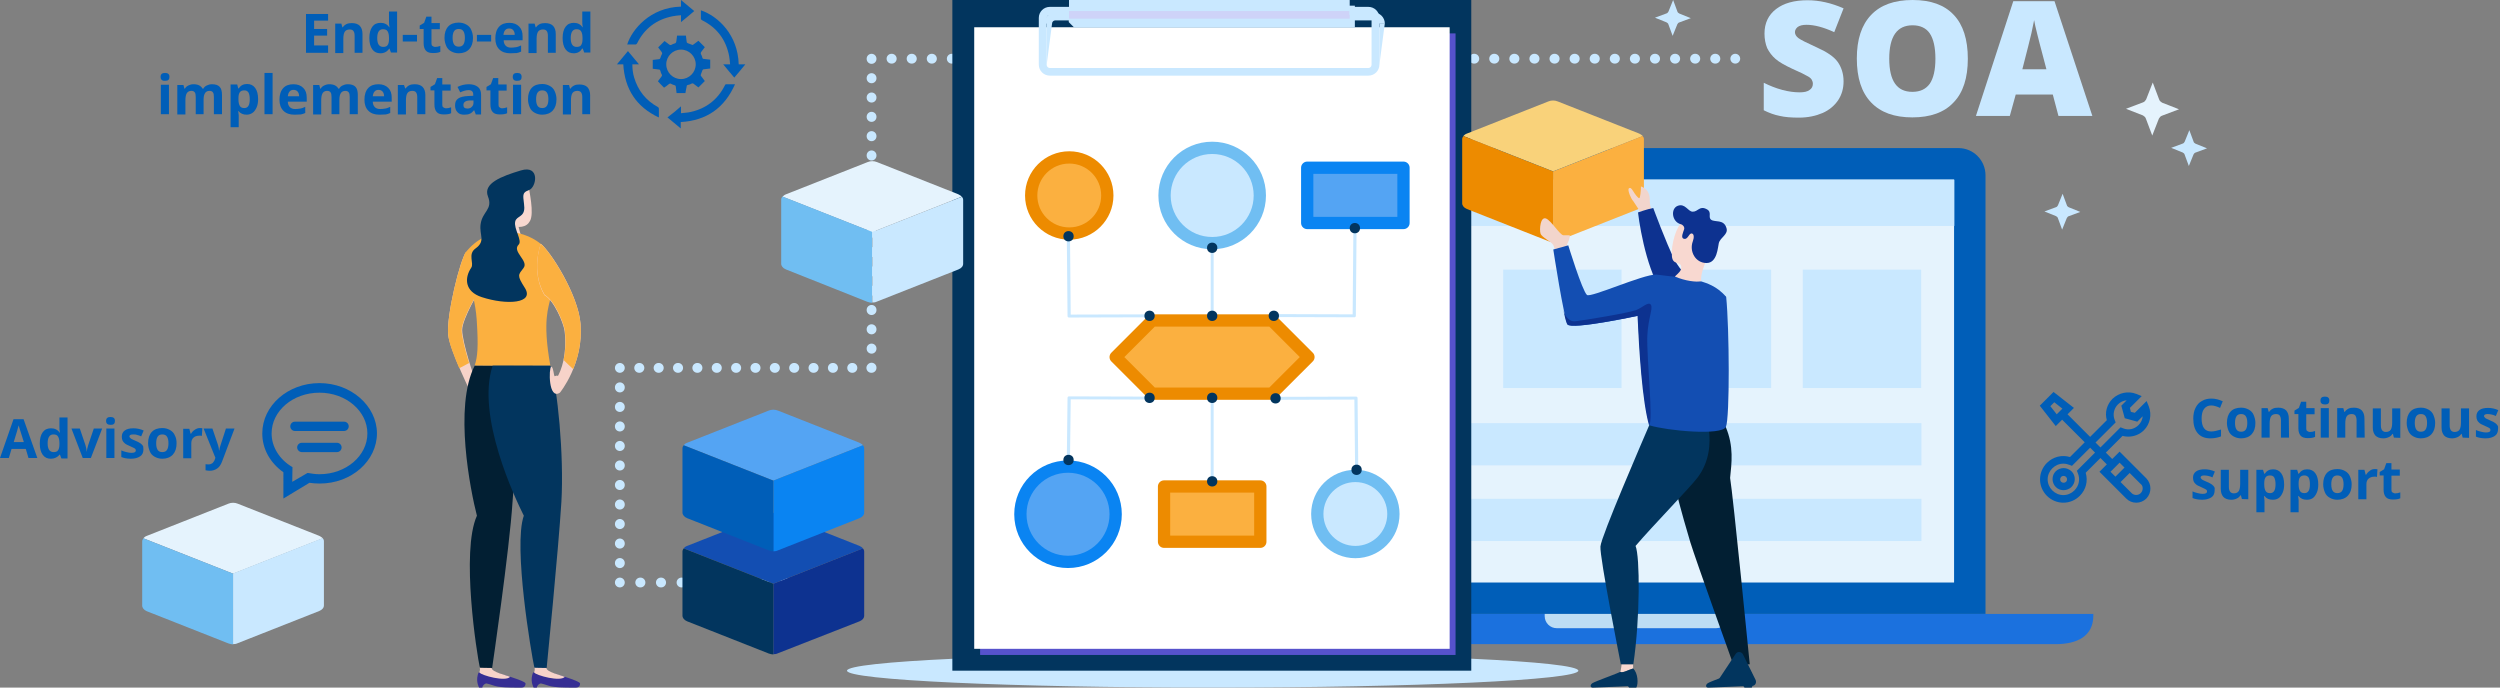 <svg xmlns="http://www.w3.org/2000/svg" xmlns:xlink="http://www.w3.org/1999/xlink" id="Layer_1" x="0px" y="0px" viewBox="0 0 1018 280" style="enable-background:new 0 0 1018 280;" xml:space="preserve"><rect x="0" y="0" width="1018" height="280" fill="#808080" stroke="none"/><style type="text/css">	.st0{display:none;}	.st1{display:inline;fill:#70BEF2;}	.st2{display:inline;fill:#E9FAFF;}	.st3{display:inline;fill:#BDDDF4;}	.st4{display:inline;fill:#AEE8FC;}	.st5{fill:#005EB8;}	.st6{fill:none;stroke:#C9E8FF;stroke-width:4;stroke-linecap:round;stroke-linejoin:round;}	.st7{fill:none;stroke:#C9E8FF;stroke-width:4;stroke-linecap:round;stroke-linejoin:round;stroke-dasharray:0.101,8.079;}	.st8{fill:none;stroke:#C9E8FF;stroke-width:4;stroke-linecap:round;stroke-linejoin:round;stroke-dasharray:9.709594e-02,7.768;}	.st9{fill:none;stroke:#C9E8FF;stroke-width:4;stroke-linecap:round;stroke-linejoin:round;stroke-dasharray:9.733993e-02,7.787;}	.st10{fill:none;stroke:#C9E8FF;stroke-width:4;stroke-linecap:round;stroke-linejoin:round;stroke-dasharray:9.812898e-02,7.85;}	.st11{fill:none;stroke:#C9E8FF;stroke-width:4;stroke-linecap:round;stroke-linejoin:round;stroke-dasharray:0.104,8.303;}	.st12{fill:#E5F3FD;}	.st13{fill:#C9E8FF;}	.st14{fill:#1B71DE;}	.st15{fill:#BDDDF4;}	.st16{fill:#02355E;}	.st17{fill:#5652CC;}	.st18{fill:#FFFFFF;}	.st19{fill:none;stroke:#70BEF2;stroke-width:5;stroke-linecap:round;stroke-linejoin:round;stroke-miterlimit:10;}	.st20{fill:#54A4F3;}	.st21{fill:none;stroke:#0A84F2;stroke-width:5;stroke-linecap:round;stroke-linejoin:round;stroke-miterlimit:10;}	.st22{fill:#FBB040;}	.st23{fill:none;stroke:#ED8B00;stroke-width:5;stroke-linecap:round;stroke-linejoin:round;stroke-miterlimit:10;}	.st24{fill:none;stroke:#70BEF2;stroke-width:5;stroke-linecap:round;stroke-linejoin:round;stroke-miterlimit:10;}	.st25{fill:none;stroke:#ED8B00;stroke-width:5;stroke-linecap:round;stroke-linejoin:round;stroke-miterlimit:10;}	.st26{fill:none;stroke:#0A84F2;stroke-width:5;stroke-linecap:round;stroke-linejoin:round;stroke-miterlimit:10;}	.st27{fill:#F9D27A;}	.st28{fill:#ED8B00;}	.st29{fill:#F2D5CC;}	.st30{fill:#F8D8D0;}	.st31{fill:#021F33;}	.st32{fill:#0D3290;}	.st33{fill:#134EB2;}	.st34{fill:#0A84F2;}	.st35{fill:#70BEF2;}	.st36{fill:#CED3F8;}	.st37{fill:#F7D3C9;}	.st38{fill:#362E93;}</style><g id="color_palette" class="st0"></g><g id="design">	<g class="st0">		<path class="st1" d="M936.9,261.3H769c-3.4,0-6.2-2.8-6.2-6.2v-99.5c0-3.4,2.8-6.2,6.2-6.2h167.9c3.4,0,6.2,2.8,6.2,6.2v99.5   C943.1,258.6,940.3,261.3,936.9,261.3z"></path>		<rect x="781.2" y="158.5" class="st2" width="143.5" height="93.8"></rect>		<path class="st3" d="M771.8,209.7L771.8,209.7c-2.4,0-4.3-1.9-4.3-4.3l0,0c0-2.4,1.9-4.3,4.3-4.3l0,0c2.4,0,4.3,1.9,4.3,4.3l0,0   C776.1,207.8,774.2,209.7,771.8,209.7z"></path>		<path class="st3" d="M933.9,222L933.9,222c-1.4,0-2.6-1.2-2.6-2.6v-27.8c0-1.4,1.2-2.6,2.6-2.6l0,0c1.4,0,2.6,1.2,2.6,2.6v27.8   C936.5,220.8,935.3,222,933.9,222z"></path>		<path class="st4" d="M781.2,252.3h46.6c34.9-5.8,61.4-36.1,61.4-72.6c0-7.4-1.1-14.5-3.1-21.3H781.2V252.3z"></path>	</g>	<g>		<path class="st5" d="M133.6,21.5h-9V5.7h9v2.7h-5.7v3.4h5.3v2.7h-5.3v4h5.7V21.5z"></path>		<path class="st5" d="M147.7,21.5h-3.3v-7c0-0.9-0.2-1.5-0.5-1.9s-0.8-0.6-1.5-0.6c-0.9,0-1.6,0.3-2,0.9s-0.6,1.6-0.6,3v5.7h-3.3   v-12h2.5l0.4,1.5h0.2c0.4-0.6,0.9-1,1.5-1.3s1.4-0.4,2.2-0.4c1.4,0,2.5,0.4,3.2,1.1c0.7,0.8,1.1,1.8,1.1,3.3v7.7H147.7z"></path>		<path class="st5" d="M154.9,21.7c-1.4,0-2.5-0.5-3.3-1.6s-1.2-2.6-1.2-4.6s0.4-3.5,1.2-4.6s1.9-1.6,3.4-1.6s2.7,0.6,3.5,1.8h0.1   c-0.2-0.9-0.2-1.7-0.2-2.4v-4h3.3v16.7h-2.5l-0.6-1.6h-0.1C157.6,21.1,156.4,21.7,154.9,21.7z M156,19.1c0.8,0,1.5-0.2,1.8-0.7   c0.4-0.5,0.6-1.3,0.6-2.5v-0.4c0-1.3-0.2-2.2-0.6-2.8s-1-0.8-1.9-0.8c-0.7,0-1.3,0.3-1.7,0.9c-0.4,0.6-0.6,1.5-0.6,2.7   s0.2,2.1,0.6,2.7S155.3,19.1,156,19.1z"></path>		<path class="st5" d="M164,16.9v-2.7h5.8v2.7H164z"></path>		<path class="st5" d="M177.2,19.1c0.6,0,1.3-0.1,2.1-0.4v2.4c-0.8,0.4-1.8,0.5-3,0.5c-1.3,0-2.3-0.3-2.9-1c-0.6-0.7-0.9-1.7-0.9-3   v-5.8h-1.6v-1.4l1.8-1.1l0.9-2.5h2.1v2.6h3.4v2.5h-3.4v5.8c0,0.5,0.1,0.8,0.4,1C176.4,18.9,176.7,19.1,177.2,19.1z"></path>		<path class="st5" d="M192.6,15.4c0,2-0.5,3.5-1.5,4.6s-2.5,1.7-4.3,1.7c-1.2,0-2.2-0.3-3.1-0.8s-1.6-1.2-2-2.2s-0.7-2-0.7-3.3   c0-2,0.5-3.5,1.5-4.6s2.5-1.6,4.3-1.6c1.2,0,2.2,0.3,3.1,0.8c0.9,0.5,1.6,1.2,2,2.2C192.3,13.1,192.6,14.2,192.6,15.4z    M184.3,15.4c0,1.2,0.2,2.1,0.6,2.7c0.4,0.6,1,0.9,1.9,0.9s1.5-0.3,1.9-0.9s0.6-1.5,0.6-2.7s-0.2-2.1-0.6-2.7   c-0.4-0.6-1-0.9-1.9-0.9s-1.5,0.3-1.9,0.9S184.3,14.2,184.3,15.4z"></path>		<path class="st5" d="M194.2,16.9v-2.7h5.8v2.7H194.2z"></path>		<path class="st5" d="M207.8,21.7c-1.9,0-3.4-0.5-4.5-1.6s-1.6-2.6-1.6-4.5c0-2,0.5-3.6,1.5-4.7s2.4-1.6,4.2-1.6c1.7,0,3,0.5,4,1.5   s1.4,2.3,1.4,4v1.6h-7.7c0,0.9,0.3,1.7,0.8,2.2s1.2,0.8,2.2,0.8c0.7,0,1.4-0.1,2.1-0.2s1.3-0.4,2-0.7V21c-0.6,0.3-1.2,0.5-1.8,0.6   C209.5,21.6,208.7,21.7,207.8,21.7z M207.3,11.6c-0.7,0-1.2,0.2-1.6,0.7c-0.4,0.4-0.6,1.1-0.7,1.9h4.6c0-0.8-0.2-1.4-0.6-1.9   S208,11.6,207.3,11.6z"></path>		<path class="st5" d="M226.4,21.5h-3.3v-7c0-0.9-0.2-1.5-0.5-1.9s-0.8-0.6-1.5-0.6c-0.9,0-1.6,0.3-2,0.9s-0.6,1.6-0.6,3v5.7h-3.3   v-12h2.5l0.4,1.5h0.2c0.4-0.6,0.9-1,1.5-1.3s1.4-0.4,2.2-0.4c1.4,0,2.5,0.4,3.2,1.1c0.7,0.8,1.1,1.8,1.1,3.3v7.7H226.4z"></path>		<path class="st5" d="M233.6,21.7c-1.4,0-2.5-0.5-3.3-1.6s-1.2-2.6-1.2-4.6s0.4-3.5,1.2-4.6s1.9-1.6,3.4-1.6s2.7,0.6,3.5,1.8h0.1   c-0.2-0.9-0.2-1.7-0.2-2.4v-4h3.3v16.7h-2.5l-0.6-1.6H237C236.3,21.1,235.1,21.7,233.6,21.7z M234.8,19.1c0.8,0,1.5-0.2,1.8-0.7   c0.4-0.5,0.6-1.3,0.6-2.5v-0.4c0-1.3-0.2-2.2-0.6-2.8s-1-0.8-1.9-0.8c-0.7,0-1.3,0.3-1.7,0.9c-0.4,0.6-0.6,1.5-0.6,2.7   s0.2,2.1,0.6,2.7S234,19.1,234.8,19.1z"></path>		<path class="st5" d="M65.4,31.3c0-1.1,0.6-1.6,1.8-1.6c1.2,0,1.8,0.5,1.8,1.6c0,0.5-0.1,0.9-0.4,1.2s-0.7,0.4-1.3,0.4   C66,33,65.4,32.4,65.4,31.3z M68.8,46.5h-3.3v-12h3.3V46.5z"></path>		<path class="st5" d="M83,46.5h-3.3v-7c0-0.9-0.1-1.5-0.4-1.9S78.6,37,77.9,37c-0.8,0-1.4,0.3-1.8,0.9c-0.4,0.6-0.6,1.6-0.6,3v5.7   h-3.3v-12h2.5l0.4,1.5h0.2c0.3-0.6,0.8-1,1.4-1.3s1.3-0.5,2.1-0.5c1.8,0,3,0.6,3.7,1.8h0.3c0.3-0.6,0.8-1,1.4-1.3s1.3-0.5,2.1-0.5   c1.4,0,2.4,0.3,3.1,1s1,1.8,1,3.4v7.8h-3.3v-7c0-0.9-0.1-1.5-0.4-1.9S86,37,85.3,37c-0.8,0-1.4,0.3-1.8,0.9   c-0.4,0.6-0.6,1.5-0.6,2.7v5.9H83z"></path>		<path class="st5" d="M100.4,46.7c-1.4,0-2.5-0.5-3.3-1.5H97c0.1,1,0.2,1.6,0.2,1.7v4.9h-3.3V34.4h2.7L97,36h0.2   c0.8-1.2,1.9-1.8,3.4-1.8c1.4,0,2.5,0.5,3.3,1.6s1.2,2.6,1.2,4.6c0,1.3-0.2,2.4-0.6,3.3s-0.9,1.7-1.6,2.2   C102.2,46.4,101.4,46.7,100.4,46.7z M99.5,36.8c-0.8,0-1.4,0.2-1.8,0.7s-0.6,1.3-0.6,2.5v0.4c0,1.3,0.2,2.2,0.6,2.8s1,0.8,1.8,0.8   c1.5,0,2.2-1.2,2.2-3.6c0-1.2-0.2-2.1-0.5-2.7C100.8,37.1,100.3,36.8,99.5,36.8z"></path>		<path class="st5" d="M111,46.5h-3.3V29.7h3.3V46.5z"></path>		<path class="st5" d="M119.9,46.7c-1.9,0-3.4-0.5-4.5-1.6s-1.6-2.6-1.6-4.5c0-2,0.5-3.6,1.5-4.7c1-1.1,2.4-1.6,4.2-1.6   c1.7,0,3,0.5,4,1.5s1.4,2.3,1.4,4v1.6h-7.7c0,0.9,0.3,1.7,0.8,2.2s1.2,0.8,2.2,0.8c0.7,0,1.4-0.1,2.1-0.2s1.3-0.4,2-0.7V46   c-0.6,0.3-1.2,0.5-1.8,0.6C121.7,46.6,120.9,46.7,119.9,46.7z M119.5,36.6c-0.7,0-1.2,0.2-1.6,0.7c-0.4,0.4-0.6,1.1-0.7,1.9h4.6   c0-0.8-0.2-1.4-0.6-1.9S120.2,36.6,119.5,36.6z"></path>		<path class="st5" d="M138.2,46.5H135v-7c0-0.9-0.1-1.5-0.4-1.9c-0.3-0.4-0.7-0.6-1.4-0.6c-0.8,0-1.4,0.3-1.8,0.9   c-0.4,0.6-0.6,1.6-0.6,3v5.7h-3.3v-12h2.5l0.4,1.5h0.2c0.3-0.6,0.8-1,1.4-1.3c0.6-0.3,1.3-0.5,2.1-0.5c1.8,0,3,0.6,3.7,1.8h0.3   c0.3-0.6,0.8-1,1.4-1.3c0.6-0.3,1.3-0.5,2.1-0.5c1.4,0,2.4,0.3,3.1,1s1,1.8,1,3.4v7.8h-3.3v-7c0-0.9-0.1-1.5-0.4-1.9   c-0.3-0.4-0.7-0.6-1.4-0.6c-0.8,0-1.4,0.3-1.8,0.9c-0.4,0.6-0.6,1.5-0.6,2.7V46.5z"></path>		<path class="st5" d="M154.5,46.7c-1.9,0-3.4-0.5-4.5-1.6s-1.6-2.6-1.6-4.5c0-2,0.5-3.6,1.5-4.7c1-1.1,2.4-1.6,4.2-1.6   c1.7,0,3,0.5,4,1.5s1.4,2.3,1.4,4v1.6h-7.7c0,0.9,0.3,1.7,0.8,2.2s1.2,0.8,2.2,0.8c0.7,0,1.4-0.1,2.1-0.2s1.3-0.4,2-0.7V46   c-0.6,0.3-1.2,0.5-1.8,0.6C156.3,46.6,155.5,46.7,154.5,46.7z M154.1,36.6c-0.7,0-1.2,0.2-1.6,0.7c-0.4,0.4-0.6,1.1-0.7,1.9h4.6   c0-0.8-0.2-1.4-0.6-1.9S154.8,36.6,154.1,36.6z"></path>		<path class="st5" d="M173.2,46.5h-3.3v-7c0-0.9-0.2-1.5-0.5-1.9s-0.8-0.6-1.5-0.6c-0.9,0-1.6,0.3-2,0.9s-0.6,1.6-0.6,3v5.7H162   v-12h2.5L165,36h0.2c0.4-0.6,0.9-1,1.5-1.3s1.4-0.4,2.2-0.4c1.4,0,2.5,0.4,3.2,1.1c0.7,0.8,1.1,1.8,1.1,3.3V46.5z"></path>		<path class="st5" d="M181.6,44.1c0.6,0,1.3-0.1,2.1-0.4v2.4c-0.8,0.4-1.8,0.5-3,0.5c-1.3,0-2.3-0.3-2.9-1c-0.6-0.7-0.9-1.7-0.9-3   v-5.8h-1.6v-1.4l1.8-1.1l0.9-2.5h2.1v2.6h3.4v2.5h-3.4v5.8c0,0.5,0.1,0.8,0.4,1C180.8,43.9,181.2,44.1,181.6,44.1z"></path>		<path class="st5" d="M193.7,46.5l-0.6-1.6H193c-0.6,0.7-1.1,1.2-1.7,1.4c-0.6,0.3-1.3,0.4-2.3,0.4c-1.2,0-2.1-0.3-2.7-1   c-0.7-0.7-1-1.6-1-2.8c0-1.3,0.4-2.2,1.3-2.8c0.9-0.6,2.2-0.9,4-1l2.1-0.1v-0.5c0-1.2-0.6-1.8-1.9-1.8c-1,0-2.1,0.3-3.4,0.9   l-1.1-2.2c1.4-0.7,2.9-1.1,4.6-1.1c1.6,0,2.8,0.4,3.7,1.1c0.9,0.7,1.3,1.8,1.3,3.2v8h-2.2V46.5z M192.8,40.9h-1.3   c-1,0-1.7,0.2-2.1,0.5c-0.5,0.3-0.7,0.8-0.7,1.4c0,0.9,0.5,1.4,1.6,1.4c0.8,0,1.4-0.2,1.8-0.7c0.5-0.4,0.7-1,0.7-1.7V40.9z"></path>		<path class="st5" d="M204.4,44.1c0.6,0,1.3-0.1,2.1-0.4v2.4c-0.8,0.4-1.8,0.5-3,0.5c-1.3,0-2.3-0.3-2.9-1c-0.6-0.7-0.9-1.7-0.9-3   v-5.8h-1.6v-1.4l1.8-1.1l0.9-2.5h2.1v2.6h3.4v2.5H203v5.8c0,0.5,0.1,0.8,0.4,1C203.7,43.9,204,44.1,204.4,44.1z"></path>		<path class="st5" d="M208.8,31.3c0-1.1,0.6-1.6,1.8-1.6s1.8,0.5,1.8,1.6c0,0.5-0.1,0.9-0.4,1.2c-0.3,0.3-0.7,0.4-1.3,0.4   C209.4,33,208.8,32.4,208.8,31.3z M212.2,46.5h-3.3v-12h3.3V46.5z"></path>		<path class="st5" d="M226.6,40.4c0,2-0.5,3.5-1.5,4.6s-2.5,1.7-4.3,1.7c-1.2,0-2.2-0.3-3.1-0.8s-1.6-1.2-2-2.2s-0.7-2-0.7-3.3   c0-2,0.5-3.5,1.5-4.6s2.5-1.6,4.3-1.6c1.2,0,2.2,0.3,3.1,0.8c0.9,0.5,1.6,1.2,2,2.2C226.3,38.1,226.6,39.2,226.6,40.4z    M218.3,40.4c0,1.2,0.2,2.1,0.6,2.7c0.4,0.6,1,0.9,1.9,0.9s1.5-0.3,1.9-0.9c0.4-0.6,0.6-1.5,0.6-2.7s-0.2-2.1-0.6-2.7   c-0.4-0.6-1-0.9-1.9-0.9s-1.5,0.3-1.9,0.9S218.3,39.2,218.3,40.4z"></path>		<path class="st5" d="M240.4,46.5h-3.3v-7c0-0.9-0.2-1.5-0.5-1.9s-0.8-0.6-1.5-0.6c-0.9,0-1.6,0.3-2,0.9s-0.6,1.6-0.6,3v5.7h-3.3   v-12h2.5l0.4,1.5h0.2c0.4-0.6,0.9-1,1.5-1.3s1.4-0.4,2.2-0.4c1.4,0,2.5,0.4,3.2,1.1c0.7,0.8,1.1,1.8,1.1,3.3v7.7H240.4z"></path>	</g>	<g>		<path class="st5" d="M900.4,165.1c-1.3,0-2.2,0.5-2.9,1.4s-1,2.3-1,3.9c0,3.5,1.3,5.3,3.9,5.3c1.1,0,2.4-0.3,4-0.8v2.8   c-1.3,0.5-2.7,0.8-4.3,0.8c-2.3,0-4-0.7-5.2-2.1s-1.8-3.4-1.8-6c0-1.6,0.3-3.1,0.9-4.3c0.6-1.2,1.4-2.2,2.6-2.8   c1.1-0.7,2.4-1,3.9-1s3.1,0.4,4.6,1.1l-1.1,2.7c-0.6-0.3-1.2-0.5-1.8-0.7S900.9,165.1,900.4,165.1z"></path>		<path class="st5" d="M918.4,172.2c0,2-0.5,3.5-1.5,4.6s-2.5,1.7-4.3,1.7c-1.2,0-2.2-0.3-3.1-0.8s-1.6-1.2-2-2.2s-0.7-2-0.7-3.3   c0-2,0.5-3.5,1.5-4.6s2.5-1.6,4.3-1.6c1.2,0,2.2,0.3,3.1,0.8s1.6,1.2,2,2.2S918.4,171,918.4,172.2z M910.1,172.2   c0,1.2,0.2,2.1,0.6,2.7c0.4,0.6,1,0.9,1.9,0.9s1.5-0.3,1.9-0.9c0.4-0.6,0.6-1.5,0.6-2.7s-0.2-2.1-0.6-2.7s-1-0.9-1.9-0.9   s-1.5,0.3-1.9,0.9S910.1,171,910.1,172.2z"></path>		<path class="st5" d="M932.1,178.2h-3.3v-7c0-0.9-0.2-1.5-0.5-2c-0.3-0.4-0.8-0.6-1.5-0.6c-0.9,0-1.6,0.3-2,0.9s-0.6,1.6-0.6,3v5.7   h-3.3v-12h2.5l0.4,1.5h0.2c0.4-0.6,0.9-1,1.5-1.3s1.4-0.4,2.2-0.4c1.4,0,2.5,0.4,3.2,1.1c0.7,0.8,1.1,1.8,1.1,3.3L932.1,178.2   L932.1,178.2z"></path>		<path class="st5" d="M940.6,175.9c0.6,0,1.3-0.1,2.1-0.4v2.4c-0.8,0.4-1.8,0.5-3,0.5c-1.3,0-2.3-0.3-2.9-1c-0.6-0.7-0.9-1.7-0.9-3   v-5.8h-1.6v-1.4l1.8-1.1l0.9-2.5h2.1v2.6h3.4v2.5h-3.4v5.8c0,0.5,0.1,0.8,0.4,1S940.2,175.9,940.6,175.9z"></path>		<path class="st5" d="M944.9,163.1c0-1.1,0.6-1.6,1.8-1.6s1.8,0.5,1.8,1.6c0,0.5-0.1,0.9-0.4,1.2c-0.3,0.3-0.7,0.4-1.3,0.4   C945.5,164.7,944.9,164.2,944.9,163.1z M948.3,178.2H945v-12h3.3V178.2z"></path>		<path class="st5" d="M962.9,178.2h-3.3v-7c0-0.9-0.2-1.5-0.5-2c-0.3-0.4-0.8-0.6-1.5-0.6c-0.9,0-1.6,0.3-2,0.9s-0.6,1.6-0.6,3v5.7   h-3.3v-12h2.5l0.4,1.5h0.2c0.4-0.6,0.9-1,1.5-1.3s1.4-0.4,2.2-0.4c1.4,0,2.5,0.4,3.2,1.1c0.7,0.8,1.1,1.8,1.1,3.3L962.9,178.2   L962.9,178.2z"></path>		<path class="st5" d="M974.8,178.2l-0.4-1.5h-0.2c-0.4,0.6-0.8,1-1.5,1.3c-0.6,0.3-1.4,0.5-2.2,0.5c-1.4,0-2.5-0.4-3.2-1.1   c-0.7-0.8-1.1-1.8-1.1-3.3v-7.8h3.3v7c0,0.9,0.2,1.5,0.5,1.9s0.8,0.7,1.5,0.7c0.9,0,1.6-0.3,2-0.9s0.6-1.6,0.6-3v-5.7h3.3v12   L974.8,178.2L974.8,178.2z"></path>		<path class="st5" d="M991.6,172.2c0,2-0.5,3.5-1.5,4.6s-2.5,1.7-4.3,1.7c-1.2,0-2.2-0.3-3.1-0.8s-1.6-1.2-2-2.2s-0.7-2-0.7-3.3   c0-2,0.5-3.5,1.5-4.6s2.5-1.6,4.3-1.6c1.2,0,2.2,0.3,3.1,0.8s1.6,1.2,2,2.2S991.6,171,991.6,172.2z M983.3,172.2   c0,1.2,0.2,2.1,0.6,2.7c0.4,0.6,1,0.9,1.9,0.9s1.5-0.3,1.9-0.9c0.4-0.6,0.6-1.5,0.6-2.7s-0.2-2.1-0.6-2.7s-1-0.9-1.9-0.9   s-1.5,0.3-1.9,0.9S983.3,171,983.3,172.2z"></path>		<path class="st5" d="M1002.8,178.2l-0.4-1.5h-0.2c-0.4,0.6-0.8,1-1.5,1.3c-0.6,0.3-1.4,0.5-2.2,0.5c-1.4,0-2.5-0.4-3.2-1.1   c-0.7-0.8-1.1-1.8-1.1-3.3v-7.8h3.3v7c0,0.9,0.2,1.5,0.5,1.9s0.8,0.7,1.5,0.7c0.9,0,1.6-0.3,2-0.9s0.6-1.6,0.6-3v-5.7h3.3v12   L1002.8,178.2L1002.8,178.2z"></path>		<path class="st5" d="M1017.2,174.7c0,1.2-0.4,2.2-1.3,2.8c-0.9,0.6-2.1,1-3.8,1c-0.9,0-1.6-0.1-2.2-0.2s-1.2-0.3-1.7-0.5v-2.7   c0.6,0.3,1.3,0.5,2.1,0.7s1.4,0.3,2,0.3c1.2,0,1.8-0.3,1.8-1c0-0.3-0.1-0.5-0.2-0.6s-0.4-0.3-0.8-0.5s-0.9-0.4-1.5-0.7   c-0.9-0.4-1.6-0.7-2-1.1c-0.4-0.3-0.7-0.7-0.9-1.1c-0.2-0.4-0.3-1-0.3-1.6c0-1.1,0.4-1.9,1.2-2.5s2-0.9,3.5-0.9   c1.4,0,2.9,0.3,4.2,0.9l-1,2.4c-0.6-0.3-1.2-0.5-1.7-0.6s-1.1-0.2-1.6-0.2c-1,0-1.5,0.3-1.5,0.8c0,0.3,0.2,0.5,0.5,0.8s1,0.5,2,1   c0.9,0.4,1.6,0.7,2.1,1.1s0.8,0.7,1,1.1S1017.2,174.1,1017.2,174.7z"></path>		<path class="st5" d="M901.8,199.7c0,1.2-0.4,2.2-1.3,2.8c-0.9,0.6-2.1,1-3.8,1c-0.9,0-1.6-0.1-2.2-0.2s-1.2-0.3-1.7-0.5v-2.7   c0.6,0.3,1.3,0.5,2.1,0.7s1.4,0.3,2,0.3c1.2,0,1.8-0.3,1.8-1c0-0.3-0.1-0.5-0.2-0.6s-0.4-0.3-0.8-0.5s-0.9-0.4-1.5-0.7   c-0.9-0.4-1.6-0.7-2-1.1c-0.4-0.3-0.7-0.7-0.9-1.1c-0.2-0.4-0.3-1-0.3-1.6c0-1.1,0.4-1.9,1.2-2.5s2-0.9,3.5-0.9   c1.4,0,2.9,0.3,4.2,0.9l-1,2.4c-0.6-0.3-1.2-0.5-1.7-0.6s-1.1-0.2-1.6-0.2c-1,0-1.5,0.3-1.5,0.8c0,0.3,0.2,0.5,0.5,0.8s1,0.5,2,1   c0.9,0.4,1.6,0.7,2.1,1.1s0.8,0.7,1,1.1S901.8,199.1,901.8,199.7z"></path>		<path class="st5" d="M912.9,203.2l-0.4-1.5h-0.2c-0.4,0.6-0.8,1-1.5,1.3c-0.6,0.3-1.4,0.5-2.2,0.5c-1.4,0-2.5-0.4-3.2-1.1   c-0.7-0.8-1.1-1.8-1.1-3.3v-7.8h3.3v7c0,0.9,0.2,1.5,0.5,1.9s0.8,0.7,1.5,0.7c0.9,0,1.6-0.3,2-0.9s0.6-1.6,0.6-3v-5.7h3.3v12   L912.9,203.2L912.9,203.2z"></path>		<path class="st5" d="M925.4,203.5c-1.4,0-2.5-0.5-3.3-1.5h-0.2c0.1,1,0.2,1.6,0.2,1.7v4.9h-3.3v-17.3h2.7l0.5,1.6h0.2   c0.8-1.2,1.9-1.8,3.4-1.8c1.4,0,2.5,0.5,3.3,1.6s1.2,2.6,1.2,4.6c0,1.3-0.2,2.4-0.6,3.3s-0.9,1.7-1.6,2.2S926.4,203.5,925.4,203.5   z M924.4,193.6c-0.8,0-1.4,0.2-1.8,0.7c-0.4,0.5-0.6,1.3-0.6,2.5v0.4c0,1.3,0.2,2.2,0.6,2.8c0.4,0.6,1,0.8,1.8,0.8   c1.5,0,2.2-1.2,2.2-3.6c0-1.2-0.2-2.1-0.5-2.7C925.8,193.9,925.2,193.6,924.4,193.6z"></path>		<path class="st5" d="M939.3,203.5c-1.4,0-2.5-0.5-3.3-1.5h-0.2c0.1,1,0.2,1.6,0.2,1.7v4.9h-3.3v-17.3h2.7l0.5,1.6h0.2   c0.8-1.2,1.9-1.8,3.4-1.8c1.4,0,2.5,0.5,3.3,1.6s1.2,2.6,1.2,4.6c0,1.3-0.2,2.4-0.6,3.3s-0.9,1.7-1.6,2.2S940.3,203.5,939.3,203.5   z M938.4,193.6c-0.8,0-1.4,0.2-1.8,0.7c-0.4,0.5-0.6,1.3-0.6,2.5v0.4c0,1.3,0.2,2.2,0.6,2.8c0.4,0.6,1,0.8,1.8,0.8   c1.5,0,2.2-1.2,2.2-3.6c0-1.2-0.2-2.1-0.5-2.7C939.7,193.9,939.1,193.6,938.4,193.6z"></path>		<path class="st5" d="M957.6,197.2c0,2-0.5,3.5-1.5,4.6s-2.5,1.7-4.3,1.7c-1.2,0-2.2-0.3-3.1-0.8s-1.6-1.2-2-2.2s-0.7-2-0.7-3.3   c0-2,0.5-3.5,1.5-4.6s2.5-1.6,4.3-1.6c1.2,0,2.2,0.3,3.1,0.8s1.6,1.2,2,2.2S957.6,196,957.6,197.2z M949.3,197.2   c0,1.2,0.2,2.1,0.6,2.7c0.4,0.6,1,0.9,1.9,0.9s1.5-0.3,1.9-0.9c0.4-0.6,0.6-1.5,0.6-2.7s-0.2-2.1-0.6-2.7s-1-0.9-1.9-0.9   s-1.5,0.3-1.9,0.9S949.3,196,949.3,197.2z"></path>		<path class="st5" d="M967,191c0.4,0,0.8,0,1.1,0.1l-0.2,3.1c-0.3-0.1-0.6-0.1-1-0.1c-1,0-1.9,0.3-2.4,0.8   c-0.6,0.5-0.9,1.3-0.9,2.3v6.1h-3.3v-12h2.5l0.5,2h0.2c0.4-0.7,0.9-1.2,1.5-1.6C965.6,191.2,966.2,191,967,191z"></path>		<path class="st5" d="M975.3,200.9c0.6,0,1.3-0.1,2.1-0.4v2.4c-0.8,0.4-1.8,0.5-3,0.5c-1.3,0-2.3-0.3-2.9-1c-0.6-0.7-0.9-1.7-0.9-3   v-5.8H969v-1.4l1.8-1.1l0.9-2.5h2.1v2.6h3.4v2.5h-3.4v5.8c0,0.5,0.1,0.8,0.4,1C974.6,200.7,974.9,200.9,975.3,200.9z"></path>	</g>	<g>		<g>			<line class="st6" x1="706.6" y1="23.9" x2="706.6" y2="23.9"></line>			<line class="st7" x1="698.5" y1="23.9" x2="359" y2="23.9"></line>			<polyline class="st6" points="354.9,23.9 354.9,23.9 354.9,24    "></polyline>			<line class="st8" x1="354.9" y1="31.8" x2="354.9" y2="145.9"></line>			<polyline class="st6" points="354.9,149.7 354.9,149.8 354.8,149.8    "></polyline>			<line class="st9" x1="347.1" y1="149.8" x2="256.3" y2="149.8"></line>			<polyline class="st6" points="252.4,149.8 252.4,149.8 252.4,149.8    "></polyline>			<line class="st10" x1="252.4" y1="157.7" x2="252.4" y2="233.2"></line>			<polyline class="st6" points="252.4,237.2 252.4,237.2 252.4,237.2    "></polyline>			<line class="st11" x1="260.7" y1="237.2" x2="340.7" y2="237.2"></line>			<line class="st6" x1="344.8" y1="237.2" x2="344.9" y2="237.2"></line>		</g>	</g>	<g>		<path class="st5" d="M797.5,60.3H535.3c-6.1,0-11.1,5-11.1,11.1V250h284.3V71.4C808.5,65.3,803.6,60.3,797.5,60.3z"></path>		<rect x="536.9" y="73.1" class="st12" width="258.8" height="164.1"></rect>		<rect x="537" y="73.2" class="st13" width="258.8" height="18.8"></rect>		<path class="st14" d="M837.1,262.3H495.6c-8.5,0-15.3-3.2-15.3-11.6V250h372.1v0.7C852.4,259.2,845.6,262.3,837.1,262.3z"></path>		<path class="st15" d="M698.8,255.8h-64.9c-2.7,0-4.9-2.2-4.9-4.9V250h74.6v0.9C703.7,253.6,701.5,255.8,698.8,255.8z"></path>		<g>			<g>				<rect x="550.4" y="109.8" class="st13" width="48.2" height="48.2"></rect>				<rect x="612.1" y="109.8" class="st13" width="48.2" height="48.2"></rect>				<rect x="673" y="109.8" class="st13" width="48.2" height="48.2"></rect>				<rect x="734.1" y="109.8" class="st13" width="48.2" height="48.2"></rect>			</g>			<rect x="550.4" y="172.3" class="st13" width="232" height="17.2"></rect>			<rect x="550.4" y="203.1" class="st13" width="232" height="17.2"></rect>		</g>	</g>	<path class="st13" d="M344.9,273.1c0-3.8,66.7-6.9,148.9-6.9c82.3,0,148.9,3.1,148.9,6.9S576,280,493.8,280  S344.9,276.9,344.9,273.1z"></path>	<g>		<rect x="387.8" class="st16" width="211.3" height="273.1"></rect>		<rect x="399.1" y="13.6" class="st17" width="193.6" height="253.1"></rect>		<rect x="396.7" y="11.1" class="st18" width="193.6" height="253.1"></rect>	</g>	<g>		<path class="st13" d="M750.7,33.1c0,2.9-0.7,5.4-2.2,7.7c-1.5,2.2-3.6,4-6.3,5.2c-2.8,1.2-6,1.9-9.7,1.9c-3.1,0-5.7-0.2-7.8-0.7   c-2.1-0.4-4.3-1.2-6.5-2.3V33.7c2.4,1.2,4.9,2.2,7.5,2.9s5,1,7.1,1c1.9,0,3.2-0.3,4.1-1c0.9-0.6,1.3-1.5,1.3-2.5   c0-0.6-0.2-1.2-0.5-1.7s-0.9-1-1.7-1.4c-0.8-0.5-2.8-1.5-6.2-3c-3-1.4-5.3-2.7-6.8-4s-2.6-2.8-3.4-4.4c-0.7-1.7-1.1-3.7-1.1-5.9   c0-4.3,1.6-7.6,4.7-10c3.1-2.4,7.4-3.6,12.8-3.6c4.8,0,9.7,1.1,14.7,3.3l-3.8,9.7c-4.3-2-8.1-3-11.3-3c-1.6,0-2.8,0.3-3.6,0.9   c-0.7,0.6-1.1,1.3-1.1,2.1c0,0.9,0.5,1.7,1.4,2.4c0.9,0.7,3.5,2,7.7,3.9c4,1.8,6.8,3.7,8.3,5.8S750.7,30,750.7,33.1z"></path>		<path class="st13" d="M801.3,23.9c0,7.8-1.9,13.8-5.8,17.8c-3.8,4.1-9.5,6.1-16.8,6.1s-12.9-2-16.8-6.1c-3.9-4.1-5.8-10-5.8-17.9   c0-7.7,1.9-13.6,5.8-17.7S771.4,0,778.8,0c7.4,0,13,2,16.8,6.1C799.4,10.1,801.3,16.1,801.3,23.9z M769.3,23.9   c0,9,3.1,13.5,9.4,13.5c3.2,0,5.5-1.1,7.1-3.3c1.5-2.2,2.3-5.6,2.3-10.2s-0.8-8.1-2.3-10.3s-3.9-3.3-7-3.3   C772.5,10.3,769.3,14.8,769.3,23.9z"></path>		<path class="st13" d="M838.2,47.2l-2.3-8.7h-15.1l-2.4,8.7h-13.8l15.2-46.7h16.8L852,47.2H838.2z M833.3,28.2l-2-7.6   c-0.5-1.7-1-3.9-1.7-6.6s-1.1-4.6-1.3-5.8c-0.2,1.1-0.6,2.9-1.1,5.3c-0.6,2.5-1.8,7.4-3.7,14.7H833.3z"></path>	</g>	<g>		<g>			<ellipse class="st13" cx="493.6" cy="79.6" rx="19.4" ry="19.4"></ellipse>			<ellipse class="st19" cx="493.6" cy="79.6" rx="19.4" ry="19.4"></ellipse>		</g>		<g>			<ellipse class="st20" cx="434.9" cy="209.4" rx="19.4" ry="19.4"></ellipse>			<ellipse class="st21" cx="434.9" cy="209.4" rx="19.4" ry="19.4"></ellipse>		</g>		<g>			<ellipse class="st22" cx="435.4" cy="79.6" rx="15.5" ry="15.5"></ellipse>			<ellipse class="st23" cx="435.4" cy="79.6" rx="15.5" ry="15.5"></ellipse>		</g>		<g>			<ellipse class="st13" cx="551.9" cy="209.3" rx="15.5" ry="15.5"></ellipse>			<ellipse class="st24" cx="551.9" cy="209.3" rx="15.5" ry="15.5"></ellipse>		</g>		<g>			<polygon class="st22" points="517.9,130.5 469.2,130.5 454.3,145.4 469.2,160.3 517.9,160.3 532.8,145.4    "></polygon>			<polygon class="st25" points="517.9,130.5 469.2,130.5 454.3,145.4 469.2,160.3 517.9,160.3 532.8,145.4    "></polygon>		</g>		<g>			<rect x="532.3" y="68.3" class="st20" width="39.2" height="22.5"></rect>			<rect x="532.3" y="68.3" class="st26" width="39.2" height="22.5"></rect>		</g>		<g>			<rect x="474" y="198.1" class="st22" width="39.2" height="22.5"></rect>			<rect x="474" y="198.1" class="st25" width="39.2" height="22.5"></rect>		</g>		<g>			<g>				<path class="st13" d="M435.1,95.6c0.4,0,0.6,0.3,0.6,0.6l0.3,31.9l32-0.1c0.4,0,0.6,0.3,0.6,0.6c0,0.4-0.3,0.6-0.6,0.6     l-32.7,0.1c-0.4,0-0.6-0.3-0.6-0.6l-0.3-32.5C434.4,95.9,434.7,95.6,435.1,95.6z"></path>			</g>			<circle class="st16" cx="468.1" cy="128.6" r="2.1"></circle>			<circle class="st16" cx="435.1" cy="96.2" r="2.1"></circle>		</g>		<g>			<g>				<path class="st13" d="M551.7,92.2c-0.4,0-0.6,0.3-0.6,0.6l-0.3,35.2l-32-0.1c-0.4,0-0.6,0.3-0.6,0.6c0,0.4,0.3,0.6,0.6,0.6     l32.7,0.1c0.4,0,0.6-0.3,0.6-0.6l0.3-35.9C552.4,92.5,552.1,92.3,551.7,92.2z"></path>			</g>			<circle class="st16" cx="518.7" cy="128.6" r="2.1"></circle>			<circle class="st16" cx="551.7" cy="92.9" r="2.1"></circle>		</g>		<g>			<g>				<path class="st13" d="M552.4,191.9c-0.4,0-0.6-0.3-0.6-0.6l-0.3-28.6l-32,0.1c-0.4,0-0.6-0.3-0.6-0.6c0-0.4,0.3-0.6,0.6-0.6     l32.7-0.1c0.4,0,0.6,0.3,0.6,0.6l0.3,29.2C553,191.6,552.7,191.9,552.4,191.9z"></path>			</g>			<circle class="st16" cx="519.4" cy="162.2" r="2.1"></circle>			<circle class="st16" cx="552.4" cy="191.3" r="2.1"></circle>		</g>		<g>			<g>				<path class="st13" d="M435.1,187.9c0.4,0,0.6-0.3,0.6-0.6l0.3-24.7l32,0.1c0.4,0,0.6-0.3,0.6-0.6c0-0.4-0.3-0.6-0.6-0.6     l-32.7-0.1c-0.4,0-0.6,0.3-0.6,0.6l-0.3,25.4C434.4,187.7,434.7,187.9,435.1,187.9z"></path>			</g>			<circle class="st16" cx="468.1" cy="162" r="2.1"></circle>			<circle class="st16" cx="435.1" cy="187.3" r="2.1"></circle>		</g>		<g>			<g>				<path class="st13" d="M493.6,129.3c-0.4,0-0.6-0.3-0.6-0.6v-27.8c0-0.4,0.3-0.6,0.6-0.6c0.4,0,0.6,0.3,0.6,0.6v27.8     C494.2,129,493.9,129.3,493.6,129.3z"></path>			</g>			<circle class="st16" cx="493.6" cy="128.6" r="2.1"></circle>			<circle class="st16" cx="493.6" cy="100.9" r="2.1"></circle>		</g>		<g>			<g>				<path class="st13" d="M493.6,196.6c-0.4,0-0.6-0.3-0.6-0.6v-34c0-0.4,0.3-0.6,0.6-0.6c0.4,0,0.6,0.3,0.6,0.6v34     C494.2,196.3,493.9,196.6,493.6,196.6z"></path>			</g>			<circle class="st16" cx="493.6" cy="196" r="2.1"></circle>			<circle class="st16" cx="493.6" cy="162" r="2.1"></circle>		</g>	</g>	<g>		<g>			<path class="st27" d="M668.9,55.4c-0.3-0.4-0.8-0.7-1.4-1l-33.2-13.1c-1.2-0.5-2.6-0.5-3.8,0l-33.2,13.1c-0.6,0.2-1.1,0.6-1.4,1    l36.5,14.4L668.9,55.4z"></path>			<path class="st22" d="M632.4,98.5c0.7,0,1.3-0.1,1.9-0.4L667.5,85c1.2-0.5,1.9-1.3,1.9-2.3v-26c0-0.5-0.2-0.9-0.5-1.3l-36.5,14.4    L632.4,98.5L632.4,98.5z"></path>			<path class="st28" d="M630.5,98.2c0.6,0.2,1.3,0.4,1.9,0.4V69.8l-36.5-14.4c-0.3,0.4-0.5,0.8-0.5,1.3v26.1c0,0.9,0.7,1.8,1.9,2.3    L630.5,98.2z"></path>		</g>		<path class="st29" d="M638.1,100.4c-0.3-1.5,1-1.7,1.1-4.6c-0.9,0-2.1,0-2.6,0c-1.4-0.1-4.9-5.9-7-6.8c-2.4-1-2.8,4.5-2.3,6.1   s4.5,3.3,5.2,4.7c0.5,1.1,0.6,2,0.6,2L638.1,100.4z"></path>		<g>			<path class="st30" d="M665,272.2c0-1,0-1.7,0-1.7h-4.7c-0.1,1.6-0.4,2.5-0.5,3.2C660.9,274.1,662.7,272.9,665,272.2z"></path>			<path class="st16" d="M665,272.2c-2.3,0.7-4.1,1.9-5.3,1.4c-0.7,0.5-10.3,3.9-11.3,4.6s-0.9,1.8,0.2,1.8c1.6,0,14.3-0.6,14.3-0.6    c0.3,0.3,0.5,0.6,0.5,0.6h2.9C667.2,278.5,667,274,665,272.2z"></path>			<path class="st30" d="M712,272.2c-0.3-0.9-0.5-1.7-0.5-1.7h-4.8c0.2,1.2,0.3,2.4,0.1,3.1C708,274.1,709.8,272.9,712,272.2z"></path>			<path class="st16" d="M712,272.2c-2.3,0.7-4.1,1.9-5.3,1.4c-0.7,0.5-10.3,3.9-11.3,4.6s-0.9,1.8,0.2,1.8c1.6,0,14.3-0.6,14.3-0.6    c0.3,0.3,0.5,0.6,0.5,0.6h2.9C714.3,278.5,714,274,712,272.2z"></path>			<path class="st31" d="M702.7,173.8c3.4,8,2.4,14.9,1.8,20.8c1.2,7,8,75.9,8,75.9c-1.7,0-6.7,0.1-6.7,0.1s-15.4-42.9-17.5-49.8    c-2.2-7.4-10.9-36.6-10.4-48.2C684.6,173.2,702.7,173.8,702.7,173.8z"></path>			<path class="st16" d="M671.8,172.6c-3,7-19.8,45.8-20.1,49.9c-0.4,4.2,8.3,48,8.3,48h5.1c2.8-19,2.7-43.9,0.9-48.2    c6.9-8.1,22.3-23.9,25.3-27.9c4.7-6.3,5.4-13.6,4.5-20C691.3,173.2,671.8,172.6,671.8,172.6z"></path>		</g>		<path class="st29" d="M667.7,86.2c-0.5-1.3-1.4-2.3-2.7-4.4c-0.6-0.4-2.5-4.5-1.7-5.1c0.5-0.4,1-0.1,1.7,1.1   c0.8,1.3,1.9,2.8,2.5,2.9c0.4,0.1,0.7-3.3,0.7-4.8c3.8,1.5,3.6,4.5,3.6,6.4c0,1.1,0.6,2.7,0.6,2.7L667.7,86.2z"></path>		<path class="st32" d="M702.8,120.9c-4.5-2.3-15.9-5.1-21-15.3c-3.3-6.5-8.6-20.9-8.6-20.9c-2.3,0.4-6.2,1.8-6.2,1.8   c1,8.5,4.7,27.6,11.6,34.5C691.3,133.7,702.8,120.9,702.8,120.9z"></path>		<path class="st33" d="M638.6,99.9c0,0,5.6,18.3,7.6,20.2c1.4,1.3,22.8-8.4,28.2-8.3l0,0c2.5,0.3,6.3,0.8,7.7,0.9   c1.2,0.1,8.7,1.2,10.7,1.9c1.7,0.6,6.2,1.7,10.1,6.3c1.3,12.9,1.5,49.2-0.1,52.9c-1.6,3.7-24,1.6-31.1-0.6   c-2.7-9.7-4.1-30.9-4.7-44.6c0,0-27,5.8-28.6,3.5s-5.9-30.5-5.9-30.5L638.6,99.9z"></path>		<g>			<path class="st30" d="M695.1,105.4c-0.8,1.6-2.7,6.2-2.4,9.1c-1.8,0.5-6.6-0.1-10.7-1.9c1.2-1.2,2.8-2.3,2.6-3.9    c-0.2-2.5-3.5-0.5-3.8-4.4c-0.4-4.6,1.8-12.5,4.5-14c3-1.6,8.2-3.1,12.5,2.3C701.4,97,696.8,102.2,695.1,105.4z"></path>			<path class="st32" d="M685.6,97.2c-1.3-0.4-0.2-2.6,0.2-3.9c0.2-0.9-0.5-1.8-1.4-2c-3.7-1-4.2-6.4-1.2-7.5s4.1,2.3,6,2.4    c2.2,0.1,2.8-2.5,5.6-1.1c2.6,1.2,0.5,3.3,2,4.4c1.6,1.1,5.1-0.3,6.2,3.3c0.9,2.7-2.5,3.8-3.1,6.2c-0.4,1.5-0.6,8.1-5,8.1    c-4.5,0-7.1-4.7-5.6-8.8c0.6-1.6,0.5-3-0.3-3.2C687.7,94.7,687.4,97.8,685.6,97.2z"></path>		</g>		<path class="st32" d="M670.8,136.5c0.4-7.1,2.3-10.7,1.5-12.3c-0.9-1.7-3.6,1.1-5.9,2c-3.9,1.4-22,4.3-24.8,4.6   c-2.9,0.4-4.5-2.5-5-4.6c0.6,3,1.2,5.3,1.6,5.9c1.6,2.3,28.6-3.5,28.6-3.5c0.6,13.7,1.9,34.9,4.7,44.6   C673.4,171.9,670.4,145.5,670.8,136.5z"></path>		<path class="st16" d="M706.8,266.2l-6.5,9.8c-0.7,1.1,0,2.5,1.3,2.6l11.7,0.7c1.3,0.1,2.1-1.2,1.6-2.4l-5.2-10.5   C709.1,265.3,707.5,265.2,706.8,266.2z"></path>	</g>	<g>		<path class="st33" d="M351.4,223.3c-0.3-0.4-0.8-0.7-1.4-1l-33.2-13.1c-1.2-0.5-2.6-0.5-3.8,0l-33.2,13.1c-0.6,0.2-1.1,0.6-1.4,1   l36.5,14.4L351.4,223.3z"></path>		<path class="st32" d="M314.9,266.4c0.7,0,1.3-0.1,1.9-0.4l33.2-13c1.2-0.5,1.9-1.3,1.9-2.3v-26.1c0-0.5-0.2-0.9-0.5-1.3   l-36.5,14.4V266.4z"></path>		<path class="st16" d="M313,266.1c0.6,0.2,1.3,0.4,1.9,0.4v-28.8l-36.5-14.4c-0.3,0.4-0.5,0.8-0.5,1.3v26.1c0,0.9,0.7,1.8,1.9,2.3   L313,266.1z"></path>	</g>	<g>		<path class="st20" d="M351.4,181.3c-0.3-0.4-0.8-0.7-1.4-1l-33.2-13.1c-1.2-0.5-2.6-0.5-3.8,0l-33.2,13.1c-0.6,0.2-1.1,0.6-1.4,1   l36.5,14.4L351.4,181.3z"></path>		<path class="st34" d="M314.9,224.5c0.7,0,1.3-0.1,1.9-0.4L350,211c1.2-0.5,1.9-1.3,1.9-2.3v-26.1c0-0.5-0.2-0.9-0.5-1.3   l-36.5,14.4V224.5z"></path>		<path class="st5" d="M313,224.1c0.6,0.2,1.3,0.4,1.9,0.4v-28.8l-36.5-14.4c-0.3,0.4-0.5,0.8-0.5,1.3v26.1c0,0.9,0.7,1.8,1.9,2.3   L313,224.1z"></path>	</g>	<g>		<path class="st12" d="M391.6,80.1c-0.3-0.4-0.8-0.7-1.4-1L357.1,66c-1.2-0.5-2.6-0.5-3.8,0l-33.2,13.1c-0.6,0.2-1.1,0.6-1.4,1   l36.5,14.4L391.6,80.1z"></path>		<path class="st13" d="M355.2,123.2c0.7,0,1.3-0.1,1.9-0.4l33.2-13.1c1.2-0.5,1.9-1.3,1.9-2.3v-26c0-0.5-0.2-0.9-0.5-1.3   l-36.5,14.4V123.2z"></path>		<path class="st35" d="M353.2,122.9c0.6,0.2,1.3,0.4,1.9,0.4V94.4L318.6,80c-0.3,0.4-0.5,0.8-0.5,1.3v26.1c0,0.9,0.7,1.8,1.9,2.3   L353.2,122.9z"></path>	</g>	<g>		<g>			<path class="st5" d="M279.1,37.9c-1.2,0-2.4,0-3.6,0c-0.1-0.8-0.2-1.6-0.3-2.5c0-0.4-0.2-0.6-0.5-0.7c-0.5-0.1-0.9-0.3-1.3-0.5    c-0.4-0.3-0.7-0.2-1.1,0.1c-0.6,0.5-1.2,1-1.9,1.4c-0.9-0.9-1.7-1.7-2.5-2.6c0.5-0.7,1-1.4,1.5-2c0.2-0.3,0.2-0.4,0.1-0.7    c-0.3-0.5-0.5-1-0.6-1.6c-0.1-0.3-0.3-0.5-0.6-0.5c-0.8-0.1-1.6-0.2-2.5-0.3c0-1.2,0-2.4,0-3.6c0.8-0.1,1.6-0.2,2.5-0.3    c0.3,0,0.5-0.2,0.6-0.5c0.1-0.4,0.3-0.9,0.5-1.3c0.4-0.5,0.2-0.9-0.1-1.3c-0.5-0.6-0.9-1.2-1.3-1.7c0.9-0.9,1.7-1.7,2.6-2.6    c0.6,0.5,1.3,1,2,1.5c0.3,0.2,0.5,0.2,0.7,0.1c0.4-0.2,0.9-0.5,1.4-0.6s0.6-0.4,0.7-0.9c0.1-0.8,0.2-1.5,0.3-2.3    c1.2,0,2.4,0,3.6,0c0.1,0.8,0.2,1.6,0.3,2.4c0,0.4,0.2,0.6,0.5,0.7c0.5,0.2,1.1,0.4,1.6,0.6c0.3,0.2,0.5,0.1,0.7-0.1    c0.7-0.5,1.3-1,2-1.5c0.9,0.9,1.7,1.7,2.6,2.6c-0.5,0.6-1,1.3-1.5,2c-0.2,0.3-0.2,0.5-0.1,0.8c0.3,0.5,0.5,1,0.6,1.5    c0.1,0.4,0.3,0.5,0.7,0.5c0.8,0.1,1.6,0.2,2.5,0.3c0,1.2,0,2.4,0,3.6c-0.8,0.1-1.6,0.2-2.5,0.3c-0.4,0-0.6,0.2-0.7,0.5    c-0.2,0.5-0.4,1.1-0.6,1.6c-0.1,0.3-0.1,0.5,0.1,0.7c0.5,0.7,1,1.4,1.5,2c-0.9,0.9-1.7,1.7-2.6,2.6c-0.6-0.5-1.3-1-2-1.5    c-0.2-0.2-0.4-0.2-0.7-0.1c-0.5,0.3-1,0.5-1.6,0.6c-0.4,0.1-0.5,0.3-0.5,0.7C279.4,36.3,279.2,37.1,279.1,37.9z M271.3,26.2    c0,3.3,2.7,6,6,6s6-2.7,6-6s-2.7-6-6-6S271.3,22.9,271.3,26.2z"></path>			<path class="st5" d="M277.3,2.7c0-0.9,0-1.7,0-2.7c1.8,1.5,3.6,3,5.4,4.5c-1.8,1.5-3.5,3-5.4,4.5c0-0.9,0-1.8,0-2.8    c-1.2,0.1-2.3,0.2-3.3,0.4c-6.7,1.3-11.6,5-14.6,11.1c-0.1,0.2-0.3,0.3-0.5,0.4c-1.2,0-2.3,0-3.5,0C257.3,12.1,264.7,3,277.3,2.7    z"></path>			<path class="st5" d="M277.3,43.3c0,1,0,1.8,0,2.8c1.4-0.2,2.7-0.2,3.9-0.5c6.4-1.4,11.1-5.1,14-10.9c0.1-0.3,0.3-0.4,0.6-0.4    c1.1,0,2.3,0,3.5,0c-4.3,9.7-11.6,14.8-22.1,15.4c0,0.8,0,1.6,0,2.6c-1.8-1.5-3.6-3-5.4-4.5C273.7,46.4,275.5,44.9,277.3,43.3z"></path>			<path class="st5" d="M285.4,4.2c7.1,2.4,15.1,10.1,15.4,22c0.8,0,1.7,0,2.7,0c-1.5,1.9-3,3.6-4.5,5.4c-1.5-1.8-3-3.5-4.5-5.4    c0.9,0,1.8,0,2.8,0c-0.1-1.2-0.2-2.3-0.4-3.4c-1.3-6.7-5-11.6-11.1-14.6c-0.2-0.1-0.3-0.3-0.4-0.5C285.4,6.5,285.4,5.4,285.4,4.2    z"></path>			<path class="st5" d="M253.8,26.2c-0.8,0-1.7,0-2.6,0c1.5-1.8,3-3.6,4.5-5.4c1.5,1.8,3,3.6,4.5,5.4c-1,0-1.8,0-2.7,0    c0,1.9,0.2,3.6,0.7,5.3c1.6,5.4,4.8,9.4,9.7,12.1c0.3,0.2,0.4,0.3,0.4,0.7c0,1.1,0,2.2,0,3.3c0,0,0,0.1-0.1,0.2    C259.1,43.5,254.4,36.3,253.8,26.2z"></path>		</g>	</g>	<g>		<path class="st5" d="M874,194.8l-10.9-10.9l-3,3l-2.6-2.6l6.8-6.8c0.7,0.2,1.5,0.3,2.3,0.3c2.4,0,4.7-0.9,6.4-2.6   c2.5-2.5,3.3-6.3,2-9.7l-0.9-2.2l-4.8,4.8l-1.6-0.4l-0.4-1.6l4.8-4.8l-2.2-0.9c-3.3-1.3-7.1-0.5-9.7,2c-2.3,2.3-3.2,5.6-2.3,8.7   l-6.8,6.8l-9.2-9.2l2.6-2.6l-8.3-6.5l-5.6,5.6l6.5,8.3l2.6-2.6l9.2,9.2l-6,6c-3.3-1-6.9-0.1-9.4,2.4c-1.8,1.8-2.8,4.2-2.8,6.7   s1,4.9,2.8,6.7s4.2,2.8,6.7,2.8s4.9-1,6.7-2.8c2.5-2.5,3.4-6,2.4-9.4l6-6l2.6,2.6l-3,3l10.9,10.9c1.1,1.1,2.5,1.7,4.1,1.7   c1.5,0,3-0.6,4.1-1.7C876.2,200.7,876.2,197.1,874,194.8z M865.1,190.4l-3.7,3.7l-2-2l3.7-3.7L865.1,190.4z M872.5,198.9   c0,0.7-0.3,1.4-0.8,1.9c-1,1-2.7,1-3.7,0l-4.5-4.5l3.7-3.7l4.5,4.5C872.3,197.5,872.5,198.2,872.5,198.9z M839.8,166.4l-2.3,2.3   l-2.6-3.3l1.6-1.6L839.8,166.4z M853.1,184.3l-7.4,7.4l0.4,1c1,2.4,0.5,5.1-1.4,7c-1.2,1.2-2.8,1.9-4.5,1.9s-3.3-0.7-4.5-1.9   s-1.9-2.8-1.9-4.5s0.7-3.3,1.9-4.5s2.8-1.9,4.5-1.9c0.9,0,1.7,0.2,2.5,0.5l1,0.4l7.4-7.4L853.1,184.3z M863.8,165.2l1.4,5.1   l5.1,1.4l2.2-2.2c-0.1,1.4-0.7,2.6-1.7,3.6c-1.7,1.7-4.1,2.2-6.3,1.3l-1-0.4l-8.2,8.2l-2-2l8.2-8.2l-0.4-1   c-0.9-2.2-0.3-4.7,1.3-6.3c1-1,2.2-1.6,3.6-1.7L863.8,165.2z"></path>		<path class="st5" d="M840.3,190.6c-1.2,0-2.4,0.5-3.2,1.3c-0.9,0.9-1.3,2-1.3,3.2s0.5,2.4,1.3,3.2c0.9,0.9,2,1.3,3.2,1.3   s2.4-0.5,3.2-1.3c1.8-1.8,1.8-4.7,0-6.4C842.6,191.1,841.5,190.6,840.3,190.6z M841.7,195.2c0,0.4-0.1,0.7-0.4,1   c-0.5,0.5-1.5,0.5-2,0c-0.3-0.3-0.4-0.6-0.4-1s0.1-0.7,0.4-1c0.3-0.3,0.6-0.4,1-0.4s0.7,0.1,1,0.4   C841.5,194.4,841.7,194.8,841.7,195.2z"></path>	</g>	<g>		<path class="st12" d="M131.4,219.2c-0.3-0.4-0.8-0.7-1.4-1l-33.2-13.1c-1.2-0.5-2.6-0.5-3.8,0l-33.2,13.1c-0.6,0.2-1.1,0.6-1.4,1   l36.5,14.4L131.4,219.2z"></path>		<path class="st13" d="M94.9,262.3c0.7,0,1.3-0.1,1.9-0.4l33.2-13.1c1.2-0.5,1.9-1.3,1.9-2.3v-26.1c0-0.5-0.2-0.9-0.5-1.3   l-36.5,14.4C94.9,233.5,94.9,262.3,94.9,262.3z"></path>		<path class="st35" d="M93,262c0.6,0.2,1.3,0.4,1.9,0.4v-28.8l-36.5-14.4c-0.3,0.4-0.5,0.8-0.5,1.3v26.1c0,0.9,0.7,1.8,1.9,2.3   L93,262z"></path>	</g>	<g>		<path class="st5" d="M11.6,186.5l-1.1-3.7H4.7l-1.1,3.7H0l5.5-15.8h4.1l5.6,15.8H11.6z M9.7,180c-1.1-3.4-1.6-5.3-1.8-5.7   c-0.1-0.4-0.2-0.8-0.3-1.1c-0.2,0.9-0.9,3.2-2,6.8H9.7z"></path>		<path class="st5" d="M20.7,186.8c-1.4,0-2.5-0.5-3.3-1.6s-1.2-2.6-1.2-4.6s0.4-3.5,1.2-4.6c0.8-1.1,1.9-1.6,3.4-1.6   s2.7,0.6,3.5,1.8h0.1c-0.2-0.9-0.2-1.7-0.2-2.4V170h3.3v16.7H25l-0.6-1.6h-0.1C23.4,186.2,22.2,186.8,20.7,186.8z M21.8,184.1   c0.8,0,1.5-0.2,1.8-0.7c0.4-0.5,0.6-1.3,0.6-2.5v-0.4c0-1.3-0.2-2.2-0.6-2.8s-1-0.8-1.9-0.8c-0.7,0-1.3,0.3-1.7,0.9   c-0.4,0.6-0.6,1.5-0.6,2.7s0.2,2.1,0.6,2.7S21.1,184.1,21.8,184.1z"></path>		<path class="st5" d="M33.7,186.5l-4.6-12h3.4l2.3,6.8c0.3,0.9,0.4,1.7,0.5,2.5h0.1c0-0.7,0.2-1.5,0.5-2.5l2.3-6.8h3.4l-4.6,12   H33.7z"></path>		<path class="st5" d="M43.2,171.4c0-1.1,0.6-1.6,1.8-1.6s1.8,0.5,1.8,1.6c0,0.5-0.1,0.9-0.4,1.2c-0.3,0.3-0.7,0.4-1.3,0.4   C43.8,173,43.2,172.5,43.2,171.4z M46.6,186.5h-3.3v-12h3.3V186.5z"></path>		<path class="st5" d="M58.4,183c0,1.2-0.4,2.2-1.3,2.8c-0.9,0.6-2.1,1-3.8,1c-0.9,0-1.6-0.1-2.2-0.2c-0.6-0.1-1.2-0.3-1.7-0.5v-2.7   c0.6,0.3,1.3,0.5,2.1,0.7s1.4,0.3,2,0.3c1.2,0,1.8-0.3,1.8-1c0-0.3-0.1-0.5-0.2-0.6c-0.2-0.2-0.4-0.3-0.8-0.5s-0.9-0.4-1.5-0.7   c-0.9-0.4-1.6-0.7-2-1.1c-0.4-0.3-0.7-0.7-0.9-1.1c-0.2-0.4-0.3-1-0.3-1.6c0-1.1,0.4-1.9,1.2-2.5s2-0.9,3.5-0.9   c1.4,0,2.9,0.3,4.2,0.9l-1,2.4c-0.6-0.3-1.2-0.5-1.7-0.6c-0.5-0.2-1.1-0.2-1.6-0.2c-1,0-1.5,0.3-1.5,0.8c0,0.3,0.2,0.5,0.5,0.8   s1,0.5,2,1c0.9,0.4,1.6,0.7,2.1,1.1c0.4,0.3,0.8,0.7,1,1.1C58.3,181.9,58.4,182.4,58.4,183z"></path>		<path class="st5" d="M71.9,180.5c0,2-0.5,3.5-1.5,4.6s-2.5,1.7-4.3,1.7c-1.2,0-2.2-0.3-3.1-0.8s-1.6-1.2-2-2.2s-0.7-2-0.7-3.3   c0-2,0.5-3.5,1.5-4.6s2.5-1.6,4.3-1.6c1.2,0,2.2,0.3,3.1,0.8s1.6,1.2,2,2.2C71.7,178.2,71.9,179.3,71.9,180.5z M63.6,180.5   c0,1.2,0.2,2.1,0.6,2.7c0.4,0.6,1,0.9,1.9,0.9s1.5-0.3,1.9-0.9c0.4-0.6,0.6-1.5,0.6-2.7s-0.2-2.1-0.6-2.7c-0.4-0.6-1-0.9-1.9-0.9   s-1.5,0.3-1.9,0.9S63.6,179.3,63.6,180.5z"></path>		<path class="st5" d="M81.3,174.3c0.4,0,0.8,0,1.1,0.1l-0.2,3.1c-0.3-0.1-0.6-0.1-1-0.1c-1,0-1.9,0.3-2.4,0.8   c-0.6,0.5-0.9,1.3-0.9,2.3v6.1h-3.3v-12h2.5l0.5,2h0.2c0.4-0.7,0.9-1.2,1.5-1.6S80.6,174.3,81.3,174.3z"></path>		<path class="st5" d="M82.9,174.5h3.6l2.3,6.8c0.2,0.6,0.3,1.3,0.4,2.1h0.1c0.1-0.7,0.2-1.4,0.5-2.1l2.2-6.8h3.5L90.4,188   c-0.5,1.3-1.1,2.2-2,2.8s-1.9,0.9-3,0.9c-0.6,0-1.1-0.1-1.7-0.2V189c0.4,0.1,0.8,0.1,1.3,0.1c0.6,0,1.1-0.2,1.5-0.5   c0.4-0.4,0.8-0.9,1-1.6l0.2-0.6L82.9,174.5z"></path>	</g>	<g>		<path class="st5" d="M130.1,156c-12.9,0-23.3,9.2-23.3,20.5c0,6.2,3.1,11.9,8.6,15.8V203l10.6-6.4c1.4,0.2,2.8,0.3,4.2,0.3   c12.9,0,23.3-9.2,23.3-20.5C153.4,165.2,142.9,156,130.1,156z M119,196.2l0.1-6l-0.2-0.1c-5.2-3.1-8.3-8.2-8.3-13.6   c0-9.2,8.7-16.6,19.5-16.6s19.5,7.5,19.5,16.6s-8.7,16.6-19.5,16.6c-1.5,0-3.1-0.2-4.7-0.5h-0.2L119,196.2z"></path>		<path class="st5" d="M142,173.6c0-1.1-0.9-1.9-1.9-1.9h-20c-1.1,0-1.9,0.9-1.9,1.9c0,1.1,0.9,1.9,1.9,1.9h20   C141.1,175.5,142,174.7,142,173.6z"></path>		<path class="st5" d="M139.1,182.2c0-1.1-0.9-1.9-1.9-1.9h-14.3c-1.1,0-1.9,0.9-1.9,1.9s0.9,1.9,1.9,1.9h14.3   C138.3,184.1,139.1,183.2,139.1,182.2z"></path>	</g>	<g>		<g>			<path class="st13" d="M559.4,5.1h-7.7V2.3h-2.2L437.4,2.2v2.9h-7.7c-2.5,0-4.5,2-4.5,4.5h1v16.8l2.2-16.8c0-0.7,0.6-1.3,1.3-1.3    h5.5V9l2.2,2.2h114.3V8.3h7.7c0.7,0,1.3,0.6,1.3,1.3h3.2C563.9,7.1,561.9,5.1,559.4,5.1z"></path>			<polygon class="st13" points="561.7,26.3 563.9,9.5 561.7,9.5    "></polygon>		</g>		<g>			<path class="st13" d="M557.2,30.8H427.5c-2.5,0-4.5-2-4.5-4.5v-19c0-2.5,2-4.5,4.5-4.5h129.7c2.5,0,4.5,2,4.5,4.5v19    C561.7,28.8,559.7,30.8,557.2,30.8z M427.5,6.1c-0.7,0-1.3,0.6-1.3,1.3v19c0,0.7,0.6,1.3,1.3,1.3h129.7c0.7,0,1.3-0.6,1.3-1.3    v-19c0-0.7-0.6-1.3-1.3-1.3C557.2,6.1,427.5,6.1,427.5,6.1z"></path>			<rect x="435.3" class="st13" width="114.3" height="8.9"></rect>			<rect x="435.3" y="4.5" class="st36" width="114.3" height="3.1"></rect>			<rect x="549.5" y="2.9" class="st13" width="3.7" height="3.2"></rect>			<rect x="431.6" y="2.9" class="st13" width="3.7" height="3.2"></rect>		</g>	</g>	<path class="st13" d="M847.1,86.3l-4.6,1.7c-0.5,0.1-0.7,0.5-0.9,0.8l-1.9,4.7l-1.7-4.6c-0.1-0.5-0.5-0.7-0.8-0.9l-4.7-1.9l4.6-1.7  c0.5-0.1,0.7-0.5,0.9-0.8l1.9-4.7l1.7,4.6c0.1,0.5,0.5,0.7,0.8,0.9L847.1,86.3z"></path>	<path class="st13" d="M898.7,60.4l-4.6,1.7c-0.5,0.1-0.7,0.5-0.9,0.8l-1.9,4.7l-1.7-4.6c-0.1-0.5-0.5-0.7-0.8-0.9l-4.7-1.9l4.6-1.7  c0.5-0.1,0.7-0.5,0.9-0.8l1.9-4.7l1.7,4.6c0.1,0.5,0.5,0.7,0.8,0.9L898.7,60.4z"></path>	<path class="st13" d="M688.5,7.4l-4.6,1.7c-0.5,0.1-0.7,0.5-0.9,0.8l-1.9,4.7l-1.7-4.6c-0.1-0.5-0.5-0.7-0.8-0.9l-4.7-1.9l4.6-1.7  c0.5-0.1,0.7-0.5,0.9-0.8l1.9-4.7l1.7,4.6c0.1,0.5,0.5,0.7,0.8,0.9L688.5,7.4z"></path>	<path class="st12" d="M887.3,44.5l-6.9,2.6c-0.7,0.2-1,0.8-1.3,1.2l-2.7,6.9l-2.6-6.9c-0.2-0.7-0.8-1-1.2-1.3l-6.9-2.7l6.9-2.6  c0.7-0.2,1-0.8,1.3-1.2l2.7-6.9l2.6,6.9c0.2,0.7,0.8,1,1.2,1.3L887.3,44.5z"></path>	<g>		<path class="st37" d="M189.9,102.5c-2.5,2.8-8.2,26.2-7.4,33.8c0.7,6.5,9.7,24.6,9.7,24.6c0.9-1.2,2.2-4.9,2.2-4.9   c-1.2-0.9-6.2-16.9-6.2-21.6c0-4.7,7.3-16.6,7.3-16.6L189.9,102.5z"></path>		<path class="st22" d="M187,149.9c1.4-0.6,2.7-1.4,4-2.1c-1.5-5-3-10.8-3-13.3c0-4.7,7.3-16.6,7.3-16.6l-5.4-15.4   c-2.5,2.8-8.2,26.2-7.4,33.8C182.7,139.3,184.8,144.8,187,149.9z"></path>		<g>			<path class="st38" d="M198.1,278.3c-0.7,0-1.6,0.8-1.7,1.7c-1,0-1.3,0-1.3,0c0,0-1.3-2.2-0.6-5c0.4-1.8,0.9-1.3,1.3-0.9    c1,0.9,5.3,1.1,5.7-0.3c1.1,0.2,12.5,3.4,12.5,4.5c0,1.7-1.3,1.7-2.2,1.7C200.9,280,202.3,279.3,198.1,278.3z"></path>			<path class="st37" d="M200.2,272c-0.4-1.6-5.1-2.8-4.8,0c0.1,0.7,0,1.3-0.2,1.8h0c0.9,1.3,10.8,3.9,12.5,1.8    C206.5,275,200.2,273.7,200.2,272z"></path>			<path class="st31" d="M216.9,148.9c-0.8,15.2-7,36.2-8.2,55.5c-1.2,19.3-8.3,67.6-8.3,67.6c-2.1,0-5-0.1-5-0.1    c-1.2-5.4-7.8-47.3-1.2-61.9c-2.6-10.1-9.5-44.3-0.9-61.1C201.3,148.9,216.9,148.9,216.9,148.9z"></path>		</g>		<g>			<path class="st30" d="M215.1,74.9c0.4,3,2.5,11.9,0.7,15.1c-1.4,2.6-4.4,3.1-9.2,1.5c-4.8-1.6-5-10.3-5.6-12.8    C200,74.7,214.3,68.6,215.1,74.9z"></path>			<path class="st30" d="M210.9,91.3c0.3,1.5,1.2,4.5,1.2,4.5c-0.7,0.9-5,2.3-9.7-0.3c0.3-2.8,0.1-9.3,0.1-9.3L210.9,91.3z"></path>		</g>		<path class="st22" d="M224.1,148.9c-3.4-18.9-0.5-23.9,0-27.5c1.2-8.5,0.4-18.5-3.9-22.1c-8.2-6.6-22-7.4-30.6,3.5   c-2.7,3.4,3.6,14.2,4.5,27.2c0.8,11.9,0.3,15.3-0.8,18.8C195.8,148.9,224.1,148.9,224.1,148.9z"></path>		<g>			<path class="st38" d="M220.3,278.3c-0.7,0-1.6,0.8-1.7,1.7c-1,0-1.3,0-1.3,0c0,0-1.3-2.2-0.6-5c0.4-1.8,0.9-1.3,1.3-0.9    c1,0.9,5.3,1.1,5.7-0.3c1.1,0.2,12.5,3.4,12.5,4.5c0,1.7-1.3,1.7-2.2,1.7C223.1,280,224.5,279.3,220.3,278.3z"></path>			<path class="st37" d="M222.5,272c-0.4-1.6-5.1-2.8-4.8,0c0.1,0.7,0,1.3-0.2,1.8h0c0.9,1.3,10.8,3.9,12.5,1.8    C228.7,275,222.5,273.7,222.5,272z"></path>			<path class="st16" d="M224.1,148.9c2.9,8.8,5.6,36.2,4.5,55.5c-1.2,19.3-6,67.6-6,67.6c-2.1,0-5-0.1-5-0.1    c-1.2-5.4-8.7-49.6-4.3-61.9c-3.5-7-19.5-40.6-12.7-61.1C208.5,148.9,224.1,148.9,224.1,148.9z"></path>		</g>		<g>			<path class="st37" d="M220.2,99.3c3.9,2.9,15.3,20.8,16.2,32.6c1.3,16.2-8.4,28-8.4,28c-1.2-1.9-1.4-5.8-1.4-5.8    c2.1-3.2,4.4-10.1,3.3-19.3c-0.4-3.2-4.3-12.5-8.2-14.6C216,110.5,220.2,99.3,220.2,99.3z"></path>			<path class="st37" d="M228,159.9c-4.8,3.1-4.5-10.1-3.6-10.5c0.9-0.5,1.1,4,1.5,3.8c0.4-0.1,1.2-0.7,1.6,0.4    C228,154.7,228,159.9,228,159.9z"></path>		</g>		<path class="st16" d="M215.4,77.4c3.1-1.1,4.6-10.4-3.3-8c-8,2.4-15.5,5.3-13.4,10.6c2.1,5.3-2.3,6.1-3,11.3   c-0.6,4.5,2.2,6.8-2.1,9.9c-3.2,2.3-0.5,6-1.7,7.8c-2.8,4.1-2.8,9.7,4.3,12c10.1,3.3,21.6,2.6,17.5-3.8c-3.3-5.2-2.7-5.2-0.5-8.1   c2.2-2.9-4.9-6.7-2-9.5c1.6-1.6-2.1-6.5-1.4-9.4c0.5-2.3,3.7-1.7,3.7-5.6C213.3,80.1,212,78.6,215.4,77.4z"></path>		<path class="st22" d="M230,134.7c0.5,4.6,0.2,8.6-0.5,11.9c1.3,1.3,2.6,2.5,3.9,3.7c2-4.8,3.6-11.2,3-18.4   c-0.9-11.8-12.4-29.7-16.2-32.6c0,0-4.2,11.2,1.6,20.8C225.7,122.2,229.6,131.5,230,134.7z"></path>	</g></g></svg>